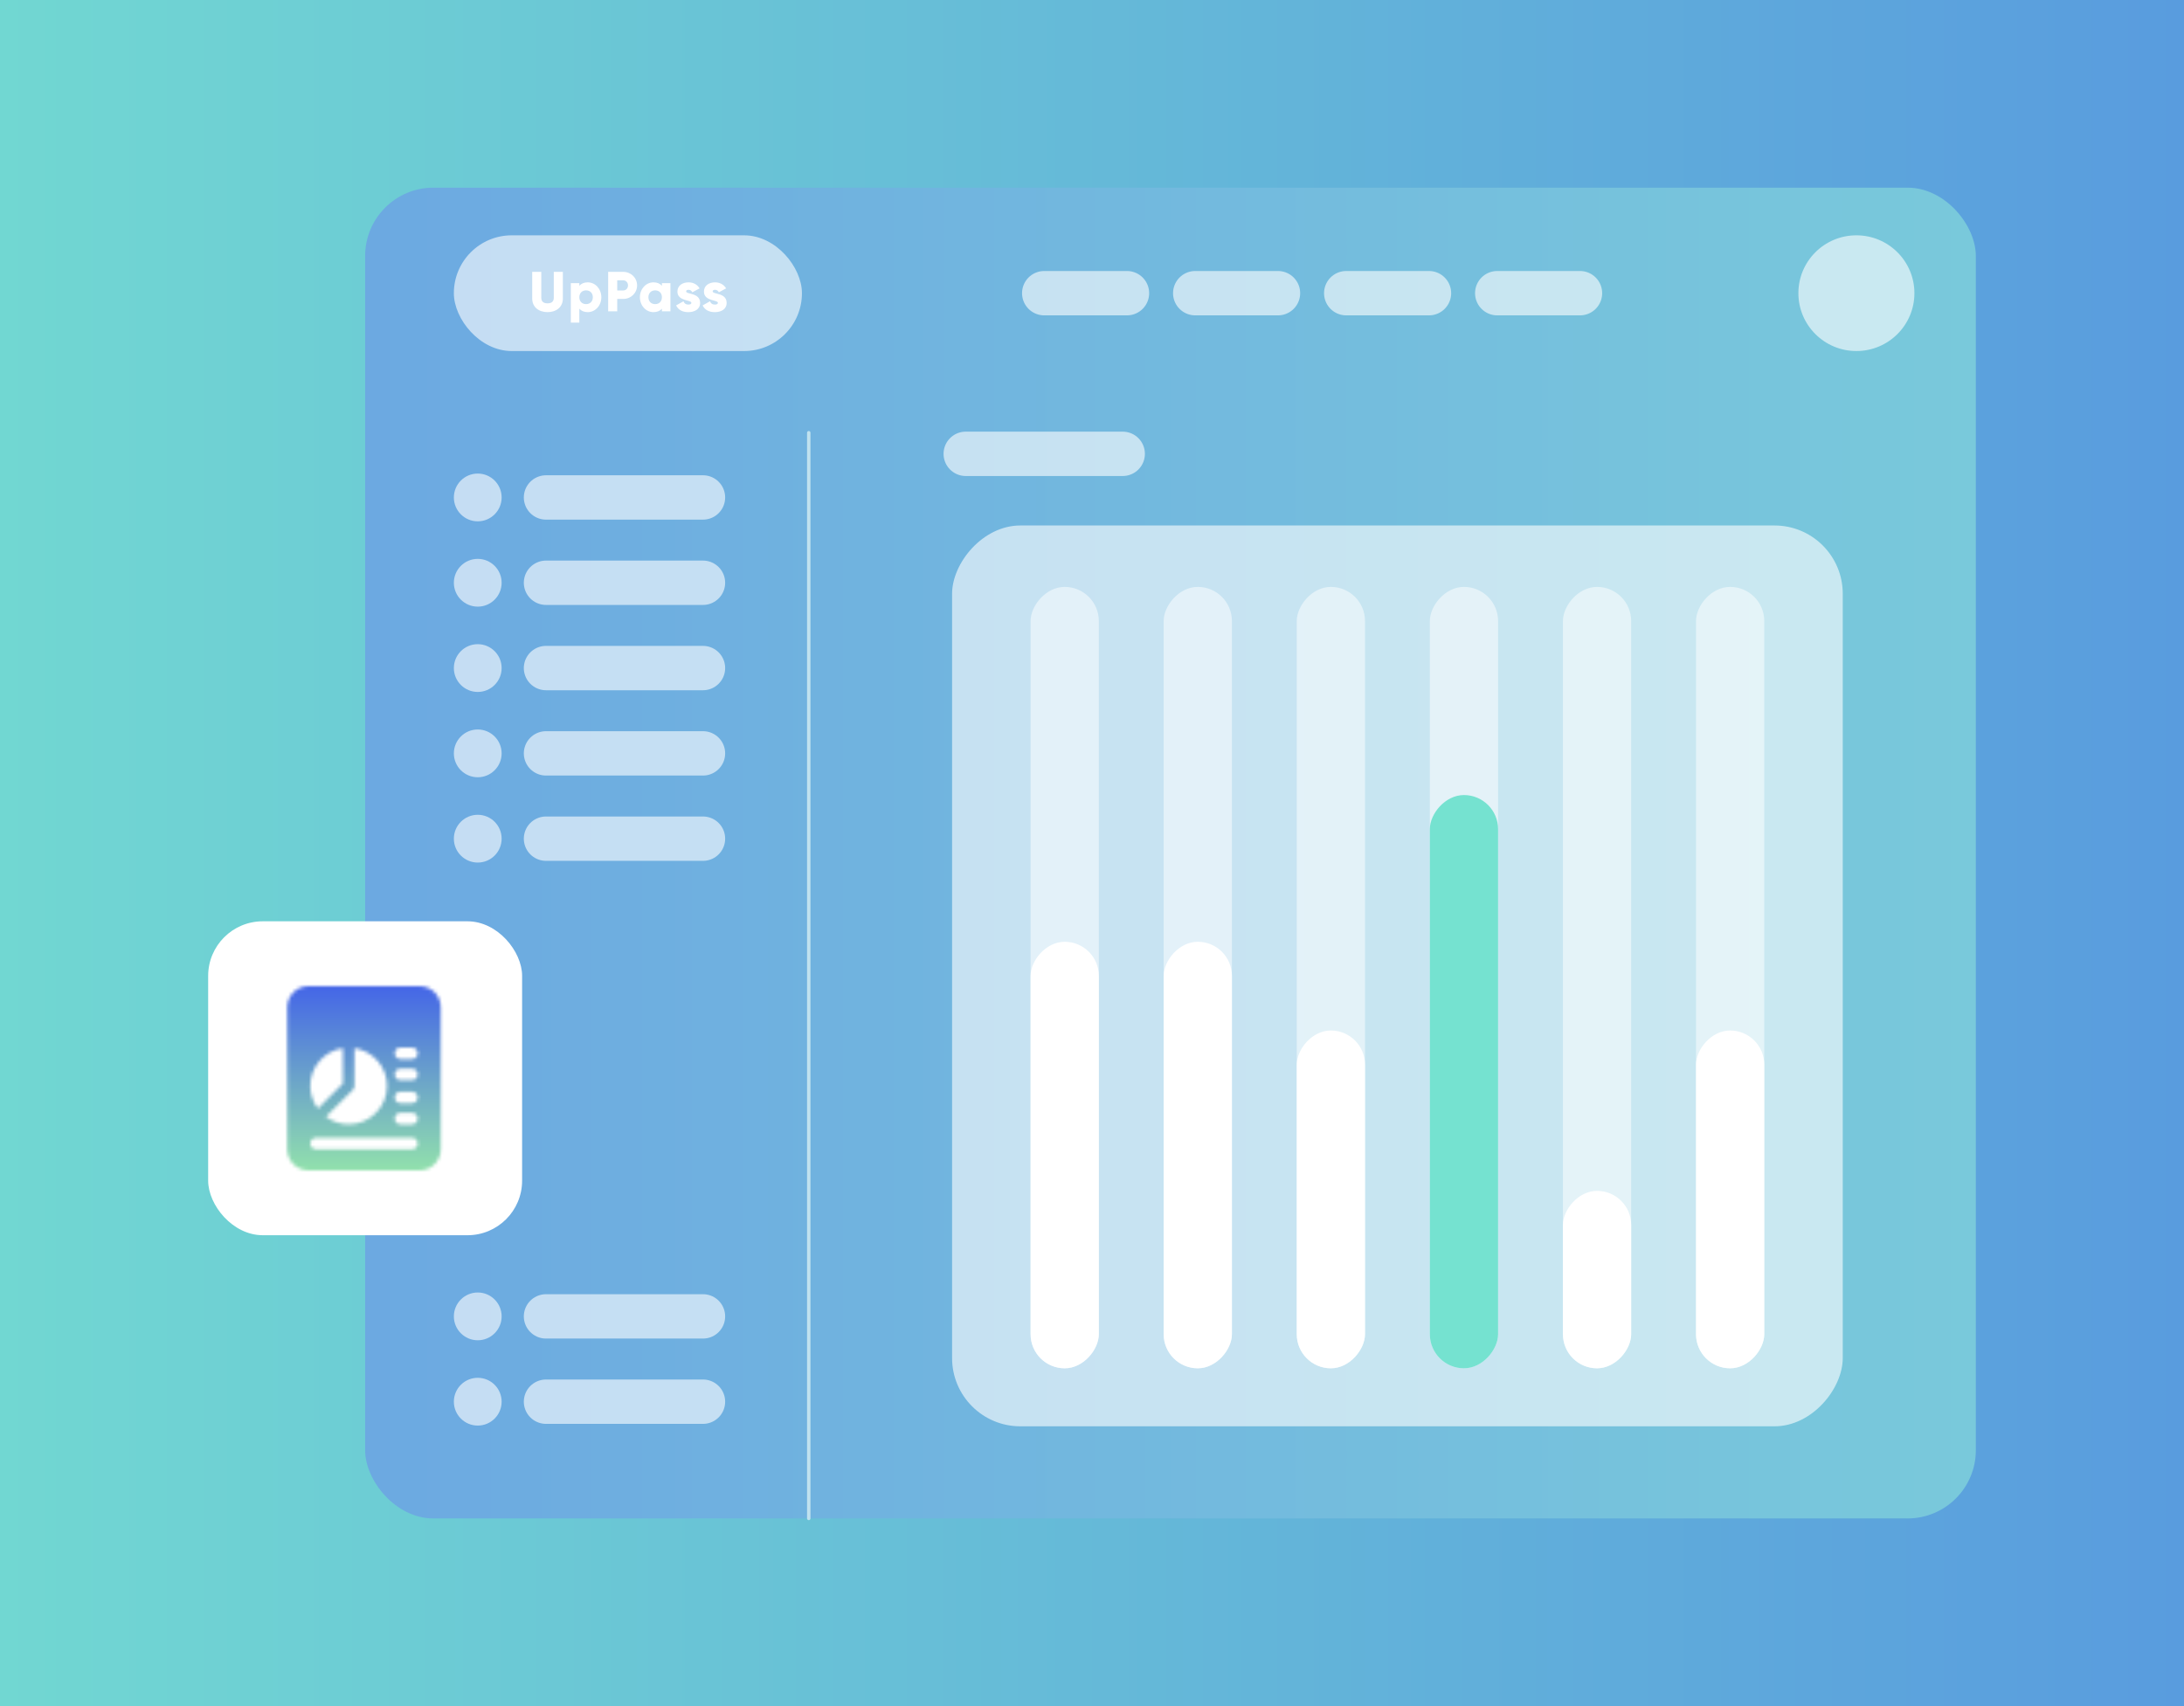 <svg width="640" height="500" viewBox="0 0 640 500" fill="none" xmlns="http://www.w3.org/2000/svg">
<rect x="0" y="0" width="640" height="500" fill="#333333" stroke="none"/>
<rect x="640" y="500" width="640" height="500" transform="rotate(-180 640 500)" fill="url(#paint0_linear_59148_14409)"/>
<rect x="107" y="55" width="472" height="390" rx="20" fill="url(#paint1_linear_59148_14409)"/>
<path d="M283 133H329" stroke="white" stroke-opacity="0.6" stroke-width="13" stroke-linecap="round"/>
<path d="M306 85.921H330.25" stroke="white" stroke-opacity="0.6" stroke-width="13" stroke-linecap="round"/>
<path d="M350.25 85.921H374.5" stroke="white" stroke-opacity="0.6" stroke-width="13" stroke-linecap="round"/>
<path d="M394.5 85.921H418.75" stroke="white" stroke-opacity="0.6" stroke-width="13" stroke-linecap="round"/>
<path d="M438.75 85.921H463" stroke="white" stroke-opacity="0.6" stroke-width="13" stroke-linecap="round"/>
<path d="M160 145.785H206" stroke="white" stroke-opacity="0.6" stroke-width="13" stroke-linecap="round"/>
<circle cx="140" cy="145.785" r="7" fill="white" fill-opacity="0.6"/>
<path d="M160 170.785H206" stroke="white" stroke-opacity="0.6" stroke-width="13" stroke-linecap="round"/>
<circle cx="140" cy="170.785" r="7" fill="white" fill-opacity="0.6"/>
<path d="M160 195.785H206" stroke="white" stroke-opacity="0.6" stroke-width="13" stroke-linecap="round"/>
<circle cx="140" cy="195.785" r="7" fill="white" fill-opacity="0.6"/>
<path d="M160 220.785H206" stroke="white" stroke-opacity="0.6" stroke-width="13" stroke-linecap="round"/>
<circle cx="140" cy="220.785" r="7" fill="white" fill-opacity="0.6"/>
<path d="M160 245.785H206" stroke="white" stroke-opacity="0.6" stroke-width="13" stroke-linecap="round"/>
<circle cx="140" cy="245.785" r="7" fill="white" fill-opacity="0.6"/>
<path d="M160 385.785H206" stroke="white" stroke-opacity="0.6" stroke-width="13" stroke-linecap="round"/>
<circle cx="140" cy="385.785" r="7" fill="white" fill-opacity="0.6"/>
<path d="M160 410.785H206" stroke="white" stroke-opacity="0.6" stroke-width="13" stroke-linecap="round"/>
<circle cx="140" cy="410.785" r="7" fill="white" fill-opacity="0.6"/>
<ellipse cx="544" cy="85.92" rx="17" ry="16.956" fill="white" fill-opacity="0.6"/>
<path d="M237 126.815L237 445" stroke="#C0E2EF" stroke-linecap="round"/>
<rect x="133" y="68.965" width="102" height="33.913" rx="16.956" fill="white" fill-opacity="0.6"/>
<path d="M160.45 91.478C163.01 91.478 164.939 89.989 164.939 87.508V79.669H162.279V87.277C162.279 88.153 161.863 88.898 160.45 88.898C159.037 88.898 158.621 88.153 158.621 87.277V79.669H155.961V87.508C155.961 89.989 157.89 91.478 160.45 91.478Z" fill="white"/>
<path d="M172.244 82.745C171.13 82.745 170.316 83.126 169.767 83.754V82.977H167.273V94.554H169.767V90.469C170.316 91.097 171.13 91.478 172.244 91.478C174.422 91.478 176.218 89.576 176.218 87.111C176.218 84.647 174.422 82.745 172.244 82.745ZM171.746 89.129C170.598 89.129 169.767 88.352 169.767 87.111C169.767 85.871 170.598 85.094 171.746 85.094C172.893 85.094 173.724 85.871 173.724 87.111C173.724 88.352 172.893 89.129 171.746 89.129Z" fill="white"/>
<path d="M182.62 79.669H178.214V91.246H180.874V87.608H182.62C184.914 87.608 186.693 85.838 186.693 83.638C186.693 81.439 184.914 79.669 182.62 79.669ZM182.62 85.127H180.874V82.15H182.62C183.434 82.15 184.033 82.795 184.033 83.638C184.033 84.482 183.434 85.127 182.62 85.127Z" fill="white"/>
<path d="M193.968 82.977V83.754C193.42 83.126 192.605 82.745 191.491 82.745C189.313 82.745 187.517 84.647 187.517 87.111C187.517 89.576 189.313 91.478 191.491 91.478C192.605 91.478 193.42 91.097 193.968 90.469V91.246H196.462V82.977H193.968ZM191.99 89.129C190.843 89.129 190.011 88.352 190.011 87.111C190.011 85.871 190.843 85.094 191.99 85.094C193.137 85.094 193.968 85.871 193.968 87.111C193.968 88.352 193.137 89.129 191.99 89.129Z" fill="white"/>
<path d="M201.07 85.391C201.07 85.094 201.336 84.928 201.769 84.928C202.317 84.928 202.65 85.226 202.883 85.656L205.011 84.515C204.312 83.341 203.115 82.745 201.769 82.745C200.04 82.745 198.51 83.655 198.51 85.457C198.51 88.319 202.6 87.839 202.6 88.749C202.6 89.079 202.301 89.261 201.702 89.261C200.971 89.261 200.505 88.914 200.289 88.286L198.128 89.51C198.776 90.849 200.04 91.478 201.702 91.478C203.498 91.478 205.16 90.667 205.16 88.765C205.16 85.706 201.07 86.334 201.07 85.391Z" fill="white"/>
<path d="M208.843 85.391C208.843 85.094 209.109 84.928 209.541 84.928C210.09 84.928 210.422 85.226 210.655 85.656L212.783 84.515C212.085 83.341 210.888 82.745 209.541 82.745C207.812 82.745 206.283 83.655 206.283 85.457C206.283 88.319 210.373 87.839 210.373 88.749C210.373 89.079 210.073 89.261 209.475 89.261C208.743 89.261 208.278 88.914 208.062 88.286L205.9 89.51C206.549 90.849 207.812 91.478 209.475 91.478C211.27 91.478 212.933 90.667 212.933 88.765C212.933 85.706 208.843 86.334 208.843 85.391Z" fill="white"/>
<rect x="61" y="270" width="92" height="92" rx="16" fill="white"/>
<mask id="mask0_59148_14409" style="mask-type:alpha" maskUnits="userSpaceOnUse" x="84" y="289" width="46" height="54">
<path d="M122.98 289H90.356C86.942 289 84.168 291.774 84.168 295.188V336.813C84.168 340.226 86.942 343 90.356 343H122.98C126.394 343 129.168 340.226 129.168 336.813V295.188C129.168 291.774 126.394 289 122.98 289ZM103.855 318.25V307.171C109.255 307.992 113.418 312.625 113.418 318.25C113.418 324.453 108.371 329.5 102.168 329.5C99.675 329.5 97.391 328.659 95.524 327.279L103.36 319.443C103.678 319.128 103.855 318.698 103.855 318.25ZM100.48 307.171V317.553L93.139 324.894C91.76 323.027 90.918 320.743 90.918 318.25C90.918 312.625 95.081 307.992 100.48 307.171ZM120.73 336.813H92.606C91.674 336.813 90.918 336.057 90.918 335.125C90.918 334.194 91.674 333.438 92.606 333.438H120.73C121.662 333.438 122.418 334.194 122.418 335.125C122.418 336.057 121.662 336.813 120.73 336.813ZM120.73 329.5H117.355C116.424 329.5 115.668 328.744 115.668 327.812C115.668 326.881 116.424 326.125 117.355 326.125H120.73C121.662 326.125 122.418 326.881 122.418 327.812C122.418 328.744 121.662 329.5 120.73 329.5ZM120.73 323.313H117.355C116.424 323.313 115.668 322.557 115.668 321.625C115.668 320.694 116.424 319.938 117.355 319.938H120.73C121.662 319.938 122.418 320.694 122.418 321.625C122.418 322.557 121.662 323.313 120.73 323.313ZM120.73 316.563H117.355C116.424 316.563 115.668 315.807 115.668 314.875C115.668 313.944 116.424 313.188 117.355 313.188H120.73C121.662 313.188 122.418 313.944 122.418 314.875C122.418 315.807 121.662 316.563 120.73 316.563ZM120.73 310.375H117.355C116.424 310.375 115.668 309.619 115.668 308.688C115.668 307.756 116.424 307 117.355 307H120.73C121.662 307 122.418 307.756 122.418 308.688C122.418 309.619 121.662 310.375 120.73 310.375Z" fill="black"/>
</mask>
<g mask="url(#mask0_59148_14409)">
<path d="M129.941 288.262H83.641V344.16H129.941V288.262Z" fill="url(#paint2_linear_59148_14409)"/>
</g>
<rect opacity="0.6" width="261" height="264" rx="20" transform="matrix(-1 0 0 1 540 154)" fill="white"/>
<rect width="20" height="229" rx="10" transform="matrix(-1 0 0 1 517 172)" fill="white" fill-opacity="0.5"/>
<rect width="20" height="229" rx="10" transform="matrix(-1 0 0 1 439 172)" fill="white" fill-opacity="0.5"/>
<rect width="20" height="229" rx="10" transform="matrix(-1 0 0 1 478 172)" fill="white" fill-opacity="0.5"/>
<rect width="20" height="229" rx="10" transform="matrix(-1 0 0 1 400 172)" fill="white" fill-opacity="0.5"/>
<rect width="20" height="229" rx="10" transform="matrix(-1 0 0 1 361 172)" fill="white" fill-opacity="0.5"/>
<rect width="20" height="229" rx="10" transform="matrix(-1 0 0 1 322 172)" fill="white" fill-opacity="0.5"/>
<rect width="20" height="99" rx="10" transform="matrix(-1 0 0 1 517 302)" fill="white"/>
<rect width="20" height="99" rx="10" transform="matrix(-1 0 0 1 400 302)" fill="white"/>
<rect width="20" height="125" rx="10" transform="matrix(-1 0 0 1 361 276)" fill="white"/>
<rect width="20" height="125" rx="10" transform="matrix(-1 0 0 1 322 276)" fill="white"/>
<rect width="20" height="52" rx="10" transform="matrix(-1 0 0 1 478 349)" fill="white"/>
<rect width="20" height="168" rx="10" transform="matrix(-1 0 0 1 439 233)" fill="#75E2D0"/>
<defs>
<linearGradient id="paint0_linear_59148_14409" x1="640" y1="750" x2="1280" y2="750" gradientUnits="userSpaceOnUse">
<stop stop-color="#599CDE"/>
<stop offset="1" stop-color="#71D7D2"/>
</linearGradient>
<linearGradient id="paint1_linear_59148_14409" x1="579" y1="250" x2="107" y2="250" gradientUnits="userSpaceOnUse">
<stop stop-color="#79C9DB"/>
<stop offset="1" stop-color="#6CA9E1"/>
</linearGradient>
<linearGradient id="paint2_linear_59148_14409" x1="106.791" y1="288.262" x2="106.791" y2="344.16" gradientUnits="userSpaceOnUse">
<stop stop-color="#4364E8"/>
<stop offset="1" stop-color="#93E3AB"/>
</linearGradient>
</defs>
</svg>
